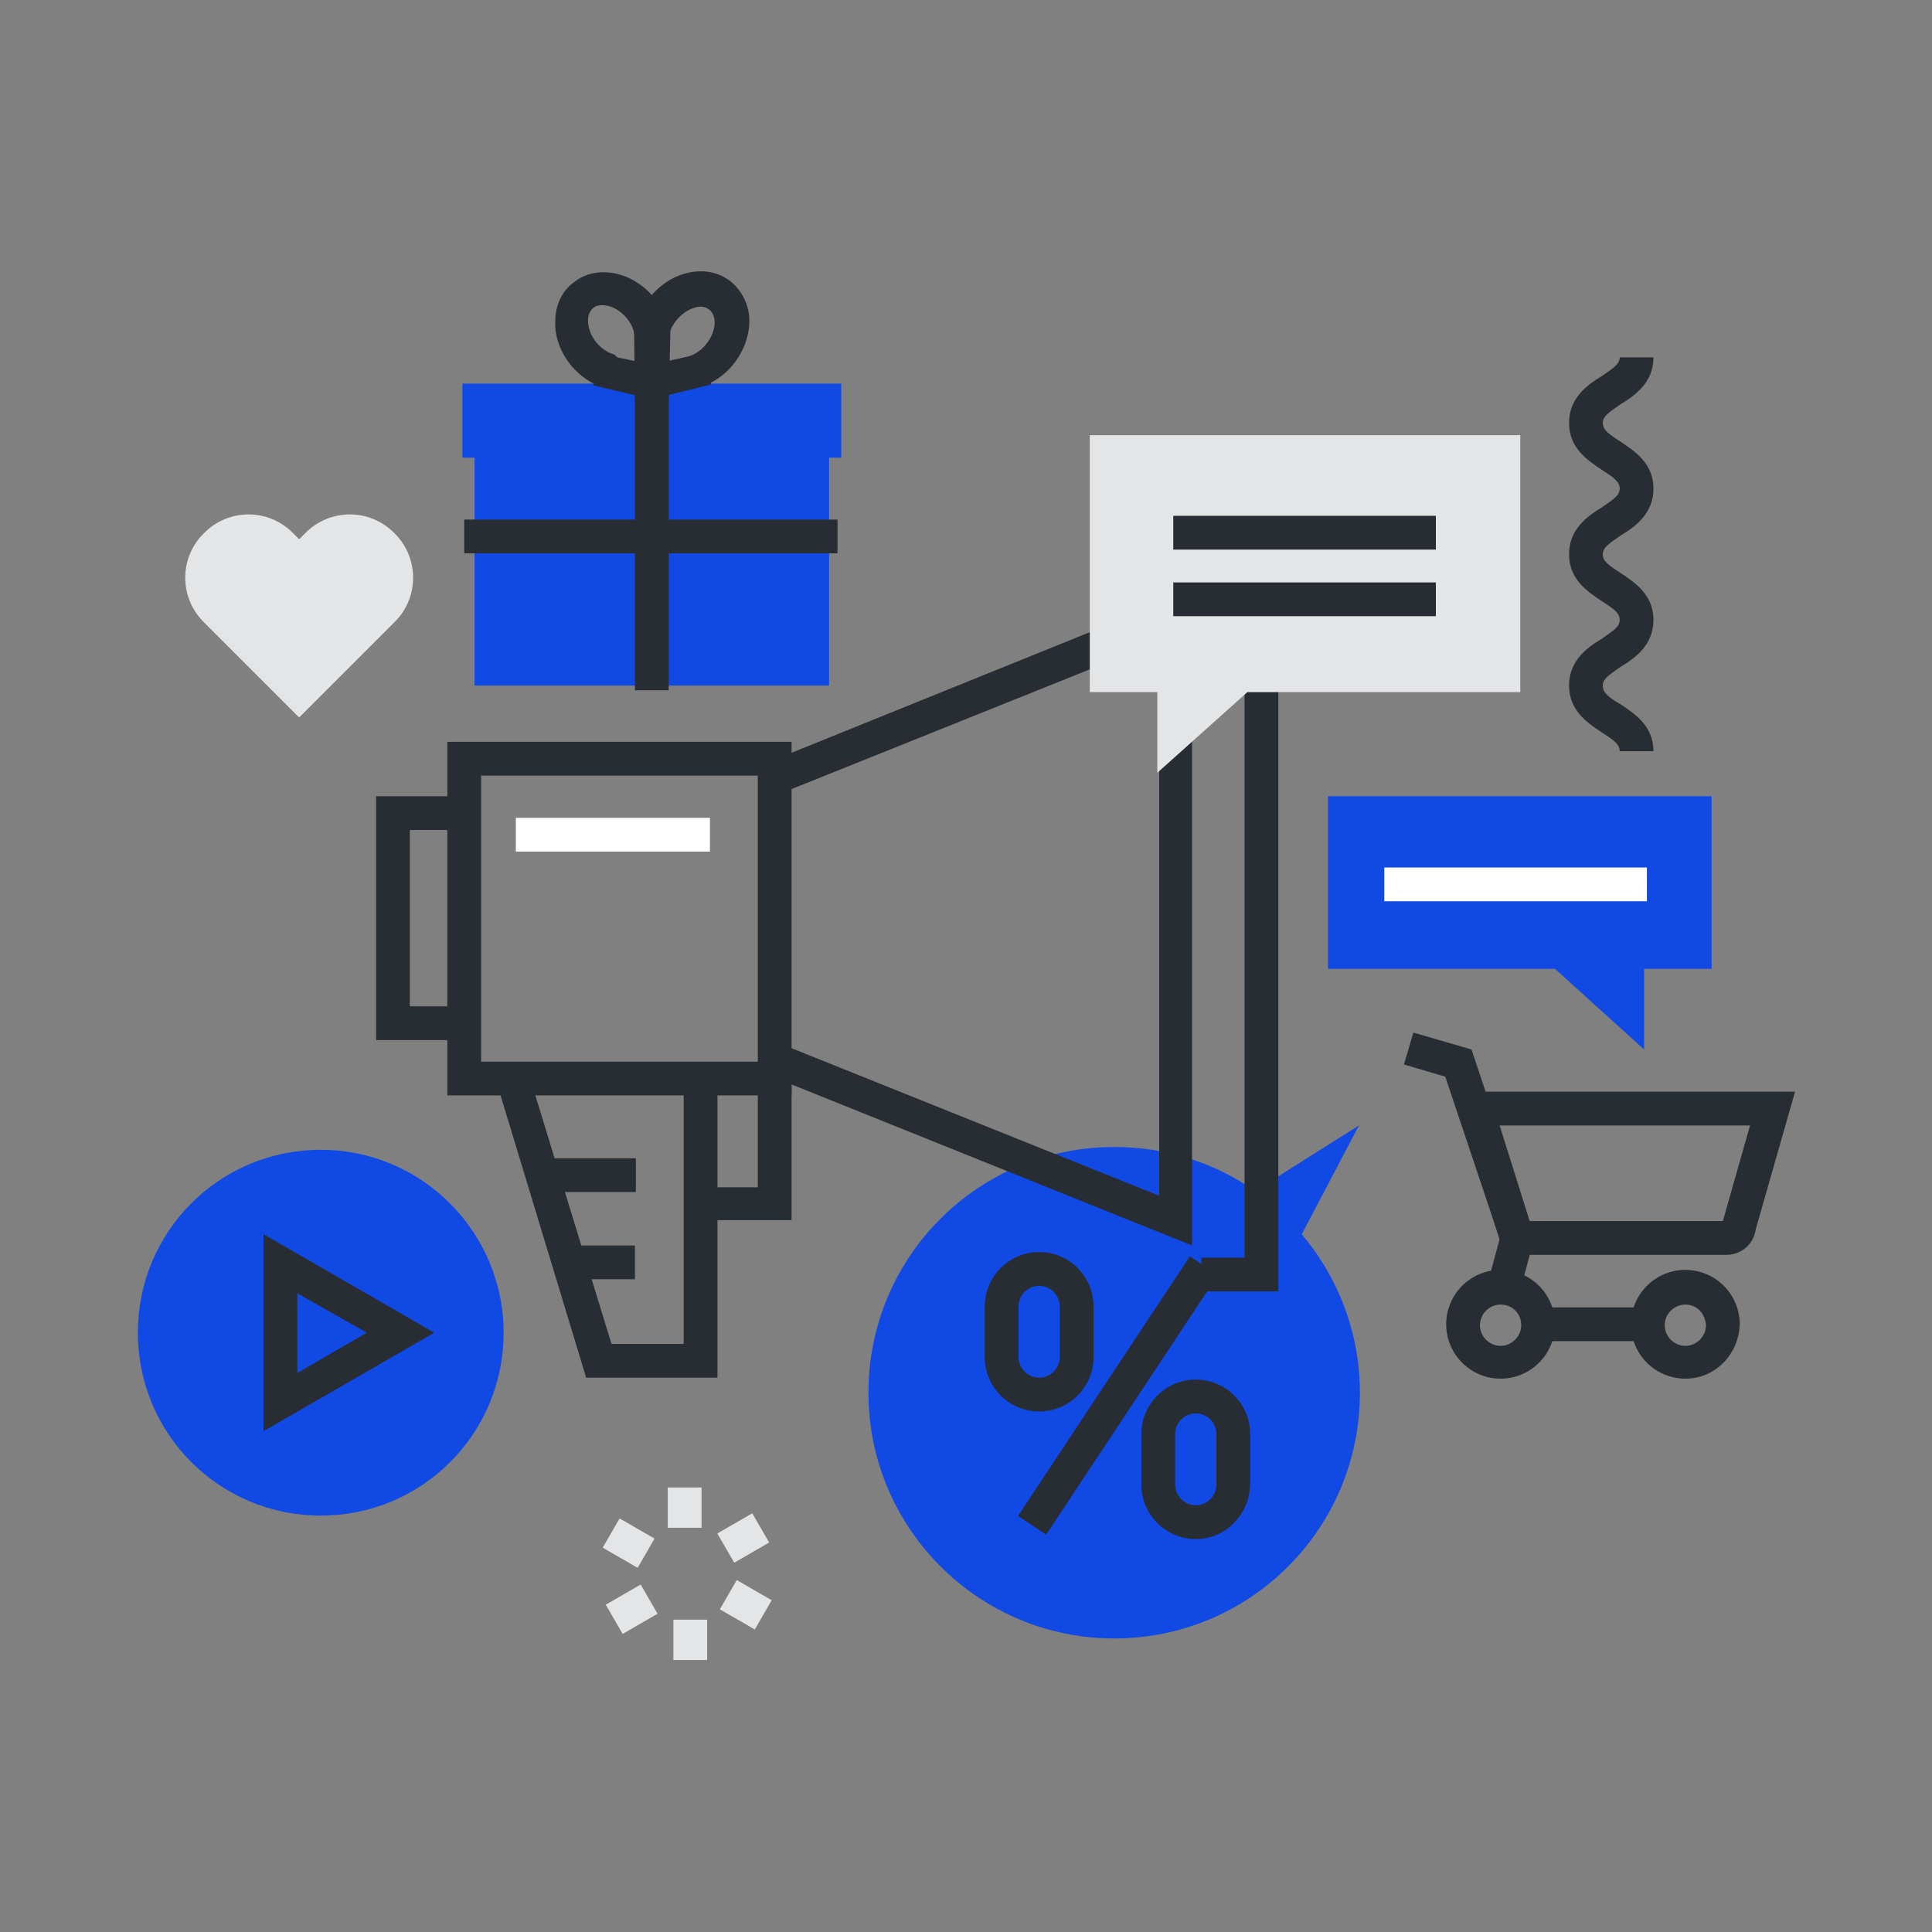 <?xml version="1.0" encoding="utf-8"?>
<!-- Generator: Adobe Illustrator 23.0.1, SVG Export Plug-In . SVG Version: 6.00 Build 0)  -->
<svg version="1.1" id="art" xmlns="http://www.w3.org/2000/svg" xmlns:xlink="http://www.w3.org/1999/xlink" x="0px" y="0px"
	 viewBox="0 0 206 206" style="enable-background:new 0 0 206 206;" xml:space="preserve">
<rect x="0" y="0" width="206" height="206" fill="#808080" stroke="none"/>
<style type="text/css">
	.st0{fill:#E4E5E7;}
	.st1{fill:#282D33;}
	.st2{fill:#1149E4;}
	.st3{fill:#FFFFFF;}
</style>
<g>
	<g>
		<g>
			<rect x="71.2" y="158.6" class="st0" width="3.6" height="4.3"/>
		</g>
		<g>
			
				<rect x="65.2" y="162.4" transform="matrix(0.5 -0.866 0.866 0.5 -108.972 140.284)" class="st0" width="3.6" height="4.3"/>
		</g>
		<g>
			<rect x="65.2" y="169.8" transform="matrix(0.866 -0.5 0.5 0.866 -76.774 56.654)" class="st0" width="4.3" height="3.6"/>
		</g>
		<g>
			<rect x="71.8" y="172.7" class="st0" width="3.6" height="4.3"/>
		</g>
		<g>
			
				<rect x="77.7" y="168.9" transform="matrix(0.5 -0.866 0.866 0.5 -108.361 154.431)" class="st0" width="3.6" height="4.3"/>
		</g>
		<g>
			<rect x="77.1" y="162.2" transform="matrix(0.866 -0.5 0.5 0.866 -71.382 61.591)" class="st0" width="4.3" height="3.6"/>
		</g>
	</g>
	<g>
		<path class="st1" d="M176.3,80.1h-3.6c0-0.7-0.5-1.1-1.9-2c-1.5-1-3.5-2.3-3.5-5c0-2.7,2-4.1,3.5-5c1.3-0.9,1.9-1.3,1.9-2
			c0-0.7-0.5-1.1-1.9-2c-1.5-1-3.5-2.3-3.5-5c0-2.7,2-4.1,3.5-5c1.3-0.9,1.9-1.3,1.9-2c0-0.7-0.5-1.1-1.9-2c-1.5-1-3.5-2.3-3.5-5
			c0-2.7,2-4.1,3.5-5c1.3-0.9,1.9-1.3,1.9-2h3.6c0,2.7-2,4.1-3.5,5c-1.3,0.9-1.9,1.3-1.9,2c0,0.7,0.5,1.1,1.9,2c1.5,1,3.5,2.3,3.5,5
			c0,2.7-2,4.1-3.5,5c-1.3,0.9-1.9,1.3-1.9,2c0,0.7,0.5,1.1,1.9,2c1.5,1,3.5,2.3,3.5,5c0,2.7-2,4.1-3.5,5c-1.3,0.9-1.9,1.3-1.9,2
			c0,0.7,0.5,1.2,1.9,2C174.3,76.1,176.3,77.4,176.3,80.1z"/>
	</g>
	<path class="st2" d="M53.7,142.1c0,10.8-8.7,19.5-19.5,19.5s-19.5-8.7-19.5-19.5c0-10.8,8.7-19.5,19.5-19.5S53.7,131.4,53.7,142.1z
		"/>
	<g>
		<path class="st1" d="M28.1,152.6v-21l18.2,10.5L28.1,152.6z M31.7,137.9v8.5l7.4-4.3L31.7,137.9z"/>
	</g>
	<g>
		<g>
			<g>
				<g>
					<g>
						<path class="st2" d="M118.8,174.7c14.5,0,26.2-11.7,26.2-26.2c0-6.5-2.4-12.4-6.2-16.9l6.1-11.6l-11.1,7
							c-4.2-3-9.4-4.7-15-4.7c-14.5,0-26.2,11.7-26.2,26.2C92.6,163,104.4,174.7,118.8,174.7z"/>
					</g>
				</g>
			</g>
		</g>
		<g>
			<g>
				
					<rect x="102.6" y="147" transform="matrix(0.552 -0.834 0.834 0.552 -70.689 166.067)" class="st1" width="33.2" height="3.6"/>
			</g>
			<g>
				<g>
					<path class="st1" d="M127.5,164.1c-3.2,0-5.8-2.6-5.8-5.8v-5.4c0-3.2,2.6-5.8,5.8-5.8c3.2,0,5.8,2.6,5.8,5.8v5.4
						C133.2,161.5,130.7,164.1,127.5,164.1z M127.5,150.7c-1.2,0-2.2,1-2.2,2.2v5.4c0,1.2,1,2.2,2.2,2.2c1.2,0,2.2-1,2.2-2.2v-5.4
						C129.7,151.7,128.7,150.7,127.5,150.7z"/>
				</g>
				<g>
					<path class="st1" d="M110.8,150.5c-3.2,0-5.8-2.6-5.8-5.8v-5.4c0-3.2,2.6-5.8,5.8-5.8s5.8,2.6,5.8,5.8v5.4
						C116.6,147.9,114,150.5,110.8,150.5z M110.8,137.1c-1.2,0-2.2,1-2.2,2.2v5.4c0,1.2,1,2.2,2.2,2.2c1.2,0,2.2-1,2.2-2.2v-5.4
						C113,138.1,112,137.1,110.8,137.1z"/>
				</g>
			</g>
		</g>
	</g>
	<g>
		<g>
			<g>
				<path class="st1" d="M160,147c-3.2,0-5.8-2.6-5.8-5.8c0-3.2,2.6-5.8,5.8-5.8c3.2,0,5.8,2.6,5.8,5.8
					C165.8,144.4,163.2,147,160,147z M160,139.1c-1.2,0-2.2,1-2.2,2.2c0,1.2,1,2.2,2.2,2.2c1.2,0,2.2-1,2.2-2.2
					C162.2,140,161.2,139.1,160,139.1z"/>
			</g>
			<g>
				<path class="st1" d="M179.7,147c-3.2,0-5.8-2.6-5.8-5.8c0-3.2,2.6-5.8,5.8-5.8c3.2,0,5.8,2.6,5.8,5.8
					C185.4,144.4,182.9,147,179.7,147z M179.7,139.1c-1.2,0-2.2,1-2.2,2.2c0,1.2,1,2.2,2.2,2.2c1.2,0,2.2-1,2.2-2.2
					C181.8,140,180.9,139.1,179.7,139.1z"/>
			</g>
			<g>
				<rect x="164.5" y="139.4" class="st1" width="11.2" height="3.6"/>
			</g>
			<g>
				<polygon class="st1" points="162.3,136.8 158.9,135.8 159.9,132.1 154.1,114.8 149.7,113.5 150.7,110.1 156.9,111.9 163.6,132 
									"/>
			</g>
			<g>
				<path class="st1" d="M184.1,133.8h-23.7l-5.4-17.4h36.4l-4.2,14.7C187,132.6,185.7,133.8,184.1,133.8z M163.1,130.2h20.6
					l2.9-10.2h-26.7L163.1,130.2z"/>
			</g>
		</g>
	</g>
	<g>
		<rect x="49.3" y="40.9" class="st2" width="40.4" height="7.9"/>
		<rect x="50.6" y="48" class="st2" width="37.8" height="25.1"/>
		<g>
			<g>
				<path class="st1" d="M67.7,43l-0.1-8.6h0.3c0.7-2.5,2.8-4.7,5.4-5.3c1.7-0.4,3.3-0.1,4.6,0.9c1.2,1,2,2.5,2,4.2
					c0,2.7-1.7,5.4-4.1,6.6v0.2L67.7,43z M71.2,36.4l0,2.1l2.2-0.5c1.5-0.4,2.8-2.1,2.8-3.6v0c0-0.6-0.2-1.1-0.6-1.4
					c-0.4-0.3-0.9-0.4-1.5-0.2c-1.5,0.4-2.8,2-2.9,3.6L71.2,36.4z"/>
			</g>
			<g>
				<path class="st1" d="M71.3,43l-8-1.9v-0.2c-2.4-1.2-4.2-3.9-4.1-6.6v0c0-1.7,0.7-3.3,2-4.2c1.2-1,2.9-1.3,4.6-0.9
					c2.5,0.6,4.6,2.7,5.4,5.2h0.3L71.3,43z M65.8,38.1l1.9,0.4l0-2l0-0.3c0-1.6-1.3-3.2-2.9-3.6c-0.6-0.1-1.1-0.1-1.5,0.2
					c-0.4,0.3-0.6,0.8-0.6,1.4c0,1.6,1.3,3.2,2.8,3.6L65.8,38.1z"/>
			</g>
		</g>
		<g>
			<rect x="67.7" y="40.8" class="st1" width="3.6" height="32.8"/>
		</g>
		<g>
			<rect x="49.5" y="55.4" class="st1" width="39.8" height="3.6"/>
		</g>
	</g>
	<g>
		<g>
			<rect x="56.9" y="123.5" class="st1" width="10.9" height="3.6"/>
		</g>
		<g>
			<rect x="61" y="132.8" class="st1" width="6.7" height="3.6"/>
		</g>
		<g>
			<polygon class="st1" points="76.5,146.9 62.5,146.9 53.1,115.9 56.5,114.9 65.2,143.3 72.9,143.3 72.9,114.8 76.5,114.8 			"/>
		</g>
		<g>
			<polygon class="st1" points="48.9,110.9 40.1,110.9 40.1,84.9 48.9,84.9 48.9,88.5 43.7,88.5 43.7,107.3 48.9,107.3 			"/>
		</g>
		<g>
			<polygon class="st1" points="136.3,137.7 128.1,137.7 128.1,134.1 132.7,134.1 132.7,61.8 128.1,61.8 128.1,58.2 136.3,58.2 			
				"/>
		</g>
		<g>
			<polygon class="st1" points="127.1,132.8 80.6,114.1 82,110.8 123.6,127.5 123.6,68.4 82,85.1 80.6,81.8 127.1,63 			"/>
		</g>
		<g>
			<path class="st1" d="M84.4,116.8H47.7V79.1h36.7V116.8z M51.3,113.2h29.5V82.7H51.3V113.2z"/>
		</g>
		<g>
			<rect x="55" y="87.2" class="st3" width="20.7" height="3.6"/>
		</g>
		<g>
			<polygon class="st1" points="84.4,130.1 75.5,130.1 75.5,126.6 80.8,126.6 80.8,114.8 84.4,114.8 			"/>
		</g>
	</g>
	<g>
		<polygon class="st0" points="162.1,46.4 116.2,46.4 116.2,73.8 123.4,73.8 123.4,82.4 133,73.8 162.1,73.8 		"/>
		<g>
			<rect x="125.1" y="55" class="st1" width="28" height="3.6"/>
		</g>
		<g>
			<rect x="125.1" y="62.1" class="st1" width="28" height="3.6"/>
		</g>
	</g>
	<polygon class="st2" points="141.6,84.9 182.5,84.9 182.5,103.3 175.3,103.3 175.3,111.9 165.8,103.3 141.6,103.3 	"/>
	<g>
		<rect x="147.6" y="92.5" class="st3" width="28" height="3.6"/>
	</g>
	<g>
		<path class="st0" d="M41.4,67l0.7-0.7c2.6-2.6,2.6-6.8,0-9.4L42,56.8c-2.6-2.6-6.8-2.6-9.4,0l-0.7,0.7l-0.7-0.7
			c-2.6-2.6-6.8-2.6-9.4,0l-0.1,0.1c-2.6,2.6-2.6,6.8,0,9.4l0.7,0.7l9.5,9.5L41.4,67z"/>
	</g>
</g>
</svg>
